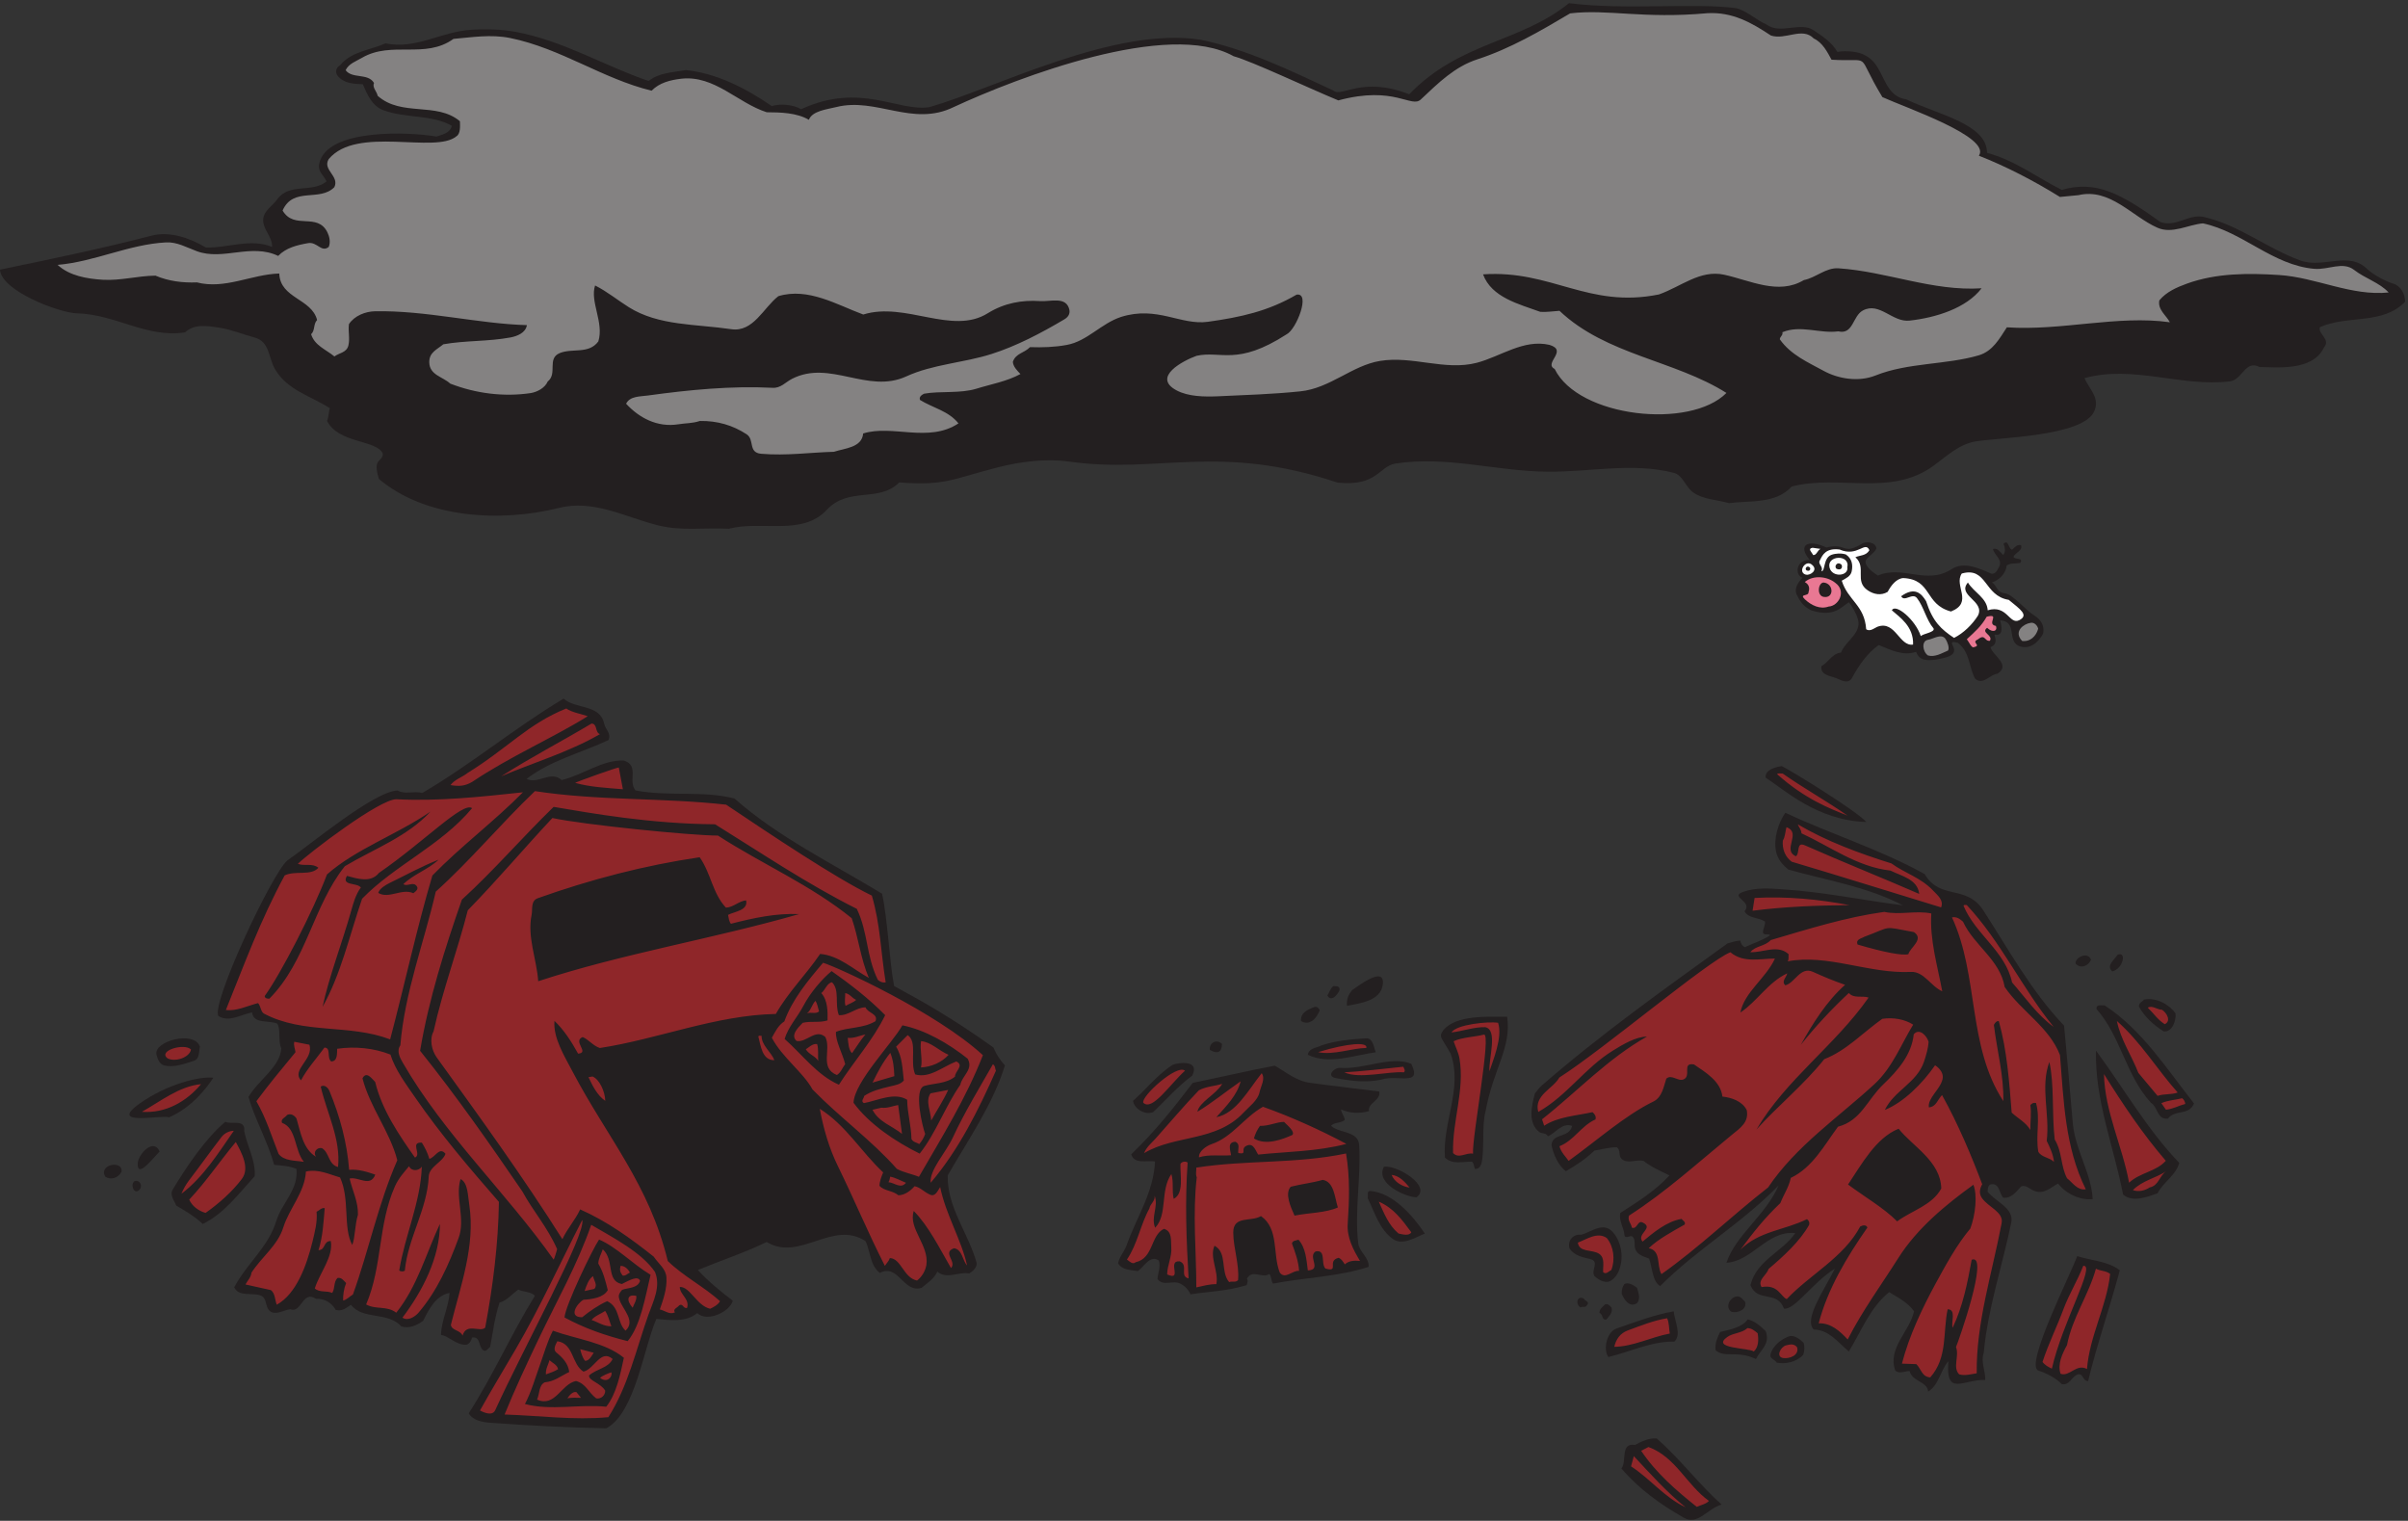 <?xml version="1.0" encoding="UTF-8" standalone="no"?>
<svg
   xmlns:dc="http://purl.org/dc/elements/1.1/"
   xmlns:cc="http://creativecommons.org/ns#"
   xmlns:rdf="http://www.w3.org/1999/02/22-rdf-syntax-ns#"
   xmlns:svg="http://www.w3.org/2000/svg"
   xmlns="http://www.w3.org/2000/svg"
   viewBox="0 0 1150.667 726.667"
   height="726.667"
   width="1150.667"
   xml:space="preserve"
   id="svg2"
   version="1.1"><rect x="0" y="0" width="1150.667" height="726.667" fill="#333333" stroke="none"/><defs
     id="defs6" /><g
     transform="matrix(1.333,0,0,-1.333,0,726.667)"
     id="g10"><g
       transform="scale(0.1)"
       id="g12"><path
         id="path14"
         style="fill:#231f20;fill-opacity:1;fill-rule:evenodd;stroke:none"
         d="m 5525.98,1559.5 c 211.32,184.04 441.42,347.43 666.69,510.11 15.4,4.29 29.69,9.74 46.35,10.03 0.53,-9.61 6.97,-19.71 16.16,-23.4 29.82,14.25 62.02,23.62 90.32,42.71 -6.52,7.28 -20.95,-2.11 -25.66,9.33 -0.39,13.27 9.41,28.19 7.27,39.84 -23.21,15.16 -60.04,10.75 -73.29,36.87 31.37,35.37 -54.74,51.22 -6.17,69.07 46.57,16.8 97.23,12.85 146.23,9.25 143.36,-9.29 288.54,-39.53 427.39,-57.13 -127.89,66.91 -271.37,89.19 -410.63,128.26 -20.6,17.06 -38.26,37.4 -43.87,64.4 -9.47,46.04 7.35,101.92 33.42,139.16 164.52,-77.45 339.15,-130.96 499.32,-219.84 55.55,-94.98 148.97,-35.72 210.18,-130.05 91.54,-141.35 171.03,-288.51 289.64,-413.25 11.14,-114.97 21,-234.12 31.25,-350.18 8.68,-95.4 67.35,-181.18 71.12,-271.63 -44.18,-4.45 -94.24,17.82 -124.03,55.79 -26.98,-14.06 -50.76,-40.66 -86.66,-25.63 -15.03,6.15 -28.61,21.84 -45.49,15.63 -17.24,-18.05 -33.9,-43.75 -64.29,-40.76 -15.54,16.05 -12.82,56.03 -46.98,47.28 -8.65,-5.91 -8.14,-16.09 -9.29,-25.37 30.06,-37.69 95.68,-59.07 84.9,-111.49 -31.97,-155.016 -84.22,-308.512 -98.5,-466.09 -11.79,-32.34 6.84,-65.711 5.22,-97.547 -79.12,2.637 -142.58,-61.855 -132.11,67.336 -29.06,-34.023 -33.3,-84.691 -72.5,-109.074 -1.89,36.191 -59.16,36.973 -66.13,73.613 -17.19,0.575 -36.53,-11.765 -51.59,1.719 -28.89,81.121 51.49,139.406 67.19,212.551 -20.7,30.887 -59.84,50.535 -89.15,68.726 -68.44,-55.015 -99.77,-139.773 -144.54,-212.8 -38.71,32.343 -71.35,78.019 -126.07,78.711 -35.55,37.031 34.02,135.496 75.82,217.91 -79.14,-48.535 -143.64,-148.782 -182.29,-142.95 -24.58,66.86 -94.73,20.079 -120.25,84.161 22.46,89.57 113.16,117.871 160.88,186.564 -100.7,10.13 -153.2,-100.463 -246.84,-106.369 31.76,97.729 142.35,171.949 186.76,277.149 -129.78,-134.54 -293.24,-228.731 -424.35,-360.696 -27.98,16.461 -27.27,62.727 -39.64,98.422 -15.31,6.437 -43.61,12.176 -50.15,36.102 -4.34,13.976 2.77,32.932 -10.14,43.242 -6.6,5.58 -27.21,-11.52 -28.28,6.59 -1.77,23.48 -21.15,51.5 -14.63,77.81 62.88,40.53 123.38,77.47 176.08,134.42 -31.66,15.72 -63.95,29.21 -92.54,51.9 -28.56,6.89 -58.58,-12.72 -79.89,8.31 -10.64,10.79 -1.81,30.54 -15.86,40.61 -28.49,0.66 -53.61,-7.81 -80.54,-11.72 -34.1,-31.89 -64.69,-52.31 -102.68,-73.92 -25.86,19.78 -44.08,57.64 -51.35,93.44 3.48,45.33 62.88,23.31 73.99,68.95 -36.82,13.09 -57.87,-25.45 -87.05,-37.18 -6.33,13.48 -22.02,8.35 -31.09,15.43 -40.98,32.41 -27.7,92.09 -15.46,137.97 9.7,10.96 11.88,17.1 23.8,27.71 z m 268.79,-870.352 c 67.67,23.43 134.29,49.153 205.27,61.75 3.01,-36.511 29.41,-82.832 2.03,-108.73 -81.53,1.863 -157.01,-35.977 -236.39,-55.07 -18.65,24.613 -7.75,89.164 29.09,102.05 z M 6387.4,2705.2 c 41.45,-20.85 265.8,-159.48 303.26,-200.31 -178.52,5.39 -295.88,117.71 -360.8,158.51 -3.82,20.73 18.73,36.77 57.54,41.8 z m 30.53,-2042.442 c 19.47,-0.082 33.77,-11.567 47.71,-24.738 3.83,-12.54 3.22,-30.305 -1.42,-42.852 -23.46,-26.309 -64.38,-34.555 -95.49,-28.156 -4.14,10.871 -25.82,13 -21.9,29.238 7.56,31.641 40.88,57.344 71.1,66.504 z m -251.59,14.012 c 35.3,8.707 79.01,16.289 98.89,45.261 25.2,-5.918 44.95,-23.234 64.36,-42.226 17.07,-46.571 -17.64,-65.203 -34.88,-99.903 -68.09,32.336 -112.09,2.286 -144.65,31.653 -3.09,25.504 6.89,45.496 16.28,65.215 z m 55.88,126.843 c 16.82,4.805 25.32,-11.281 33.54,-18.328 8.36,-29.066 -28.79,-42.512 -49.73,-35.609 -22.03,16.262 -6.6,47.922 16.19,53.937 z m -399.29,44.914 c 14.67,7.977 32.34,-3.625 45.29,-13.086 4.8,-16.535 13.4,-38.265 1.02,-54.515 -27.76,-19.664 -48.11,13.469 -55.9,33.476 0.43,13.258 2.22,24.485 9.59,34.121 z m -68.16,-72.246 c 9.94,1.922 16.2,-5.058 22.45,-12.324 4.73,-19.062 -8.88,-29.621 -18.63,-42.277 -17.89,-3.348 -10.68,17.851 -24.88,23.965 -0.39,13.566 11.72,21.347 21.05,30.632 z m -76.68,19.766 c 2.26,-8.25 22.8,-10.352 10.8,-23.215 -5.14,-10.273 -16.19,-3.137 -23.41,-7.969 -19.37,11.934 -11.48,44.973 12.6,31.184 z m -9.58,229.223 c 35.03,9.55 78.07,47.64 112.11,10.66 34.05,-37.539 41.35,-97.629 20.9,-143.801 -7.62,-17.238 -26.93,-37.766 -44.08,-35.781 -16.9,1.691 -30.15,10.031 -42.19,21.445 -12.56,21.301 20.35,51.816 -15.19,60.625 -26.88,6.531 -54.69,11.133 -73.31,36.875 -8.94,27.677 11.41,53.797 41.76,49.977 z m -265.81,781.62 c 16.64,-110.83 -50.57,-188.75 -77.55,-340.31 -13.79,-49.5 -2.67,-135.97 -14.51,-186.1 -3.93,-12.2 -11.09,-19.96 -23.5,-19.26 -3.64,8.87 -2.48,18.98 -10.4,26.03 -34.14,0.57 -70.67,-11.2 -96.9,14.8 -9.55,124.93 64.06,247.71 20.84,371.3 -33.54,62.14 -45.21,59.2 -25.62,86.65 46.44,53.36 156.07,46.88 227.64,46.89 z M 5861.04,271.758 c 24.14,13.308 51.65,25.937 78.1,23.371 C 6022.52,222.07 6092.5,128.574 6171.71,58.203 6120.74,44.375 6087.05,-18.008 6035.53,11.367 5952.99,58.43 5875.5,113.508 5812.5,187.578 c 20.35,26.133 -5.08,93.582 48.54,84.18 z m 1585.3,677.097 c 50.83,-16.644 109.23,-17.46 152.7,-50.796 -35.49,-133.743 -84.47,-273.793 -113.42,-397.012 -20.96,-2.129 -17.18,34.715 -42.17,21.441 -18.1,-9.558 -26.13,-38.367 -52.46,-32.41 -22.1,22.758 -57.36,40.02 -84.18,48.535 -49.42,18.692 115.51,343.145 139.53,410.242 z m 67.43,736.385 c 99.65,-134.84 182.28,-281.25 298.48,-402.25 -12.5,-45.02 -56.45,-68.11 -77.86,-108.89 -39.7,-14.76 -91.41,-33.08 -123.49,-4.65 -33.5,171.88 -101.86,339.84 -97.13,515.79 z m 31.07,162.11 c 133.44,-86.58 222.19,-227.27 320.24,-351.33 -18.15,-44.56 -67.88,-20.61 -93.27,-54.19 -39.13,-5.47 -36.15,41.56 -61.05,56.5 -90.16,98.12 -108.62,239 -194.87,335.58 -3.31,19.03 17.91,12.67 28.95,13.43 z m 140.98,20.99 c 41.78,8.49 88.12,-15.07 112.95,-49.49 3.06,-26.35 -12.15,-67.89 -42.23,-64.64 -33.75,20.89 -69.94,52.85 -88.77,89.04 -0.94,14.14 12.13,16.82 18.05,25.09 z m -94.84,160.64 c 34.45,13.68 19.5,-51.42 -19.2,-59.48 -22.74,20.8 7.86,41.23 19.2,59.48 z m -95.12,-16.87 c -6.35,-21.23 -36.17,-35.49 -54.71,-15.39 -6.6,17.93 39.8,47.43 54.71,15.39 v 0" /><path
         id="path16"
         style="fill:#231f20;fill-opacity:1;fill-rule:evenodd;stroke:none"
         d="m 4912.52,1182.23 c 81.29,-6.72 152.23,-88.21 195.31,-152.69 -32.3,-12.47 -79.94,-44.755 -115.22,-19.02 -48.22,35.18 -64.84,95.57 -89.68,146.08 2.54,8.94 -4.77,26.69 9.59,25.63 z M 4038.73,988.078 c 35.2,99.312 97.22,190.102 101.72,300.032 -28.63,4.9 -74.04,-11.37 -85.23,25.7 85.71,82.1 151.73,165.98 220.49,255.98 98.04,20.17 199.01,43.62 293.88,61.63 41.58,-23.12 75.52,-54.44 126.95,-61.53 82.03,-11.19 168.64,-20.85 247.89,-31.11 6.25,-32.67 -42.56,-40.64 -36.78,-70.18 -33.32,-9.33 -69.41,-8.41 -99.98,6.16 -0.94,-10.99 11.9,-24.12 13.15,-37.7 -14.55,-13.06 -35.8,-6.72 -49.55,-21.22 31.52,-28.14 97.66,-17.36 101.02,-69.12 7.08,-117.36 -17.2,-236.23 -3.27,-352.13 3.48,-30.875 39.51,-50.715 37.27,-84.219 -106.45,-35.129 -228.75,-38.398 -342.66,-60 -7.85,10.137 -4.84,24.434 -13.24,34.59 -25.45,-18.621 -61.47,18.984 -80.45,-17.363 5.43,-6.387 0.9,-15.547 -0.76,-22.832 -69.59,-21.68 -137.99,-22.957 -201.26,-32.989 -10.89,21.973 -23.2,30.86 -36.22,38.078 -27.18,14.442 -61.63,-11.503 -82.41,17.137 1.85,21.664 11.9,43.621 5.01,65.586 -31.4,23.352 -55.32,-25.254 -75.76,-37.547 -25.83,4.239 -56.34,3.563 -70.48,28.024 4.76,24.394 22.56,41.867 30.67,65.023 z m 52.58,544.962 c 38.87,40.19 70.29,73.06 111.32,100.98 23.93,9.74 100.2,18.02 71.11,-38.47 -50.33,-37 -93.46,-86.08 -138.95,-130.01 -27.67,-12.7 -67.83,9.06 -73.2,39.69 z m 289.24,176.36 c -0.28,-31.65 -17.78,-36.64 -43.62,-21.4 -2.42,27.4 25.3,39.39 43.61,21.4 z m 330.66,132.1 c 8.89,3.64 17.36,-3.98 19.65,-12.23 -8.2,-17.23 -16.66,-33.89 -35.84,-41.71 -10,-3.9 -22.09,-2.38 -31.19,3.85 -2.37,30.57 24.8,41.23 47.38,50.09 z m 68.26,75.05 c 13.28,0.12 24.57,0.03 22.37,-15.13 -6.96,-13.88 -28.02,-44.23 -43.52,-18.6 7.13,11.06 9.84,24.23 21.15,33.73 z m 68.13,-13.84 c 10.66,5.79 116.11,90.8 109.68,22.04 -5.74,-62.47 -84.45,-69.73 -128.49,-78.71 -2.64,22.96 5.31,41.03 18.81,56.67 z m -112.49,-199.47 c 51.71,18.32 108.87,22.63 161.2,26.24 25.76,1.98 28.28,-32.26 35.58,-50.01 -77.95,-10.39 -166.34,-45.54 -243.59,-9.1 3.34,24.16 31.21,24.7 46.81,32.87 z m 69.05,-79.63 c 84.73,-6.77 182.69,45 255.06,14.37 39.63,-82.47 -47.27,-36.82 -107.72,-56.53 -53.73,-11.76 -108.83,-4.85 -162.97,5.43 -36.71,7.14 -4.92,38.54 15.63,36.73 z m 156.99,-354.36 c 47.79,6.71 172.71,-70.23 116.58,-109.72 -36.39,0.48 -149.28,48.24 -116.58,109.72 v 0" /><path
         id="path18"
         style="fill:#231f20;fill-opacity:1;fill-rule:evenodd;stroke:none"
         d="m 1030.79,2367.63 c 75.79,51.48 309.7,247.92 394.73,250.19 26.57,-15.56 58.96,-0.54 88.32,-8.86 175.59,102.53 330.65,233.13 506.6,338.19 43.02,-38.97 130.9,-18.75 145.72,-90.94 4.39,-20.46 25.45,-32.46 15.29,-57.52 -98.06,-46.12 -207.61,-72.68 -293.65,-139.24 41.36,-20.86 85.73,31.57 125.74,-4.2 76.82,18.34 146.1,73.32 222.76,69.93 57.54,-18.3 13.05,-74.39 42.15,-107.25 121.18,-22.66 239.37,0.46 354.4,-28.78 156,-138.12 351.25,-232.92 529.12,-341.3 19.46,-85.32 26.62,-245.82 43.26,-331.05 99.78,-54.32 202.54,-110.54 356.11,-220.2 9.11,-23.16 23.36,-44.53 41.04,-64.3 -43.04,-139.98 -131.65,-266.58 -205.04,-393.97 -2.73,-115.91 74.95,-207.4 104.09,-315.342 -0.25,-16.074 -13.93,-28.601 -26.89,-36.359 -38.99,7.23 -80.63,-22.723 -114.37,6.633 -12.76,-27.235 -33.17,-38.407 -56.41,-58.242 -66.15,-20.098 -83.13,88.562 -149.79,53.535 -35.22,27.14 -33.61,75.625 -50.69,113.455 -117.9,78.71 -236.48,-74.822 -354.86,-2.584 -78.04,-38.035 -164.79,-66.485 -246.65,-100.449 35.39,-39.278 83.48,-78.418 125.05,-110.004 -9.71,-39.176 -90.97,-78.641 -127.37,-44.586 -42.05,-33.879 -98.49,-24.946 -146.61,-20.801 -45.55,-104.328 -76.29,-337.363 -179.29,-392.004 -138.21,2.629 -277.96,9.824 -414.24,19.731 -29.58,1.824 -64.08,8.335 -79.03,33.953 86.9,134.843 151.97,283.386 237.28,421.394 -15.83,16.047 -40.78,12.649 -59.38,22.012 -20.49,-13.43 -41.41,-40.109 -67.3,-46.301 -17.86,-53.035 -23.58,-106.191 -33.81,-159.187 -8.08,-5.379 -15.07,-20.391 -26.32,-10.696 -16.18,14.367 -7.97,48.813 -38.6,44.465 -2.31,-10.09 -7.45,-20.348 -18.06,-25.359 -35.18,-5.324 -65.84,31.543 -93.11,34.707 0.84,50.781 27.3,99.566 30.69,150.547 -50.28,-9.621 -74.24,-59.629 -94.77,-99.864 -23.16,-17.296 -51.2,-28.781 -78.01,-20.265 -48.44,54.101 -139.53,22.422 -180.59,77.695 -17.01,-10.723 -31.6,-25.195 -55.08,-18.203 -13.01,24.426 -40.11,41.418 -70.1,39.309 -49.41,33.25 -51.16,-53.332 -92.96,-36.985 -25.23,-3.398 -62.219,-29.258 -80.066,2.664 -9.043,16.672 -5.176,39.406 -26.942,46.906 -30.976,10.625 -76.418,-6.203 -93.593,28.801 46.066,86.52 121.898,143.27 151.027,238.254 19.624,63.71 80.824,113.32 71.964,186.43 -25.9,10.18 -54.34,12.54 -79.675,14.23 -23.172,84.04 -70.137,165.47 -92.09,243.54 35.324,60.63 113.075,107.15 117.535,173.32 -12.504,31.19 -0.64,65.52 -14.242,89.39 -30.031,13.42 -86.164,-2.49 -90.105,40.25 -39.731,-6.57 -80.532,-36.83 -120.668,-13.19 -28.879,40.59 192.898,515.09 247.485,558.5 z M 483.07,1217.95 c 17.942,4.76 30.469,-17.4 16.157,-31.88 -18.903,-19.36 -33.825,21.23 -16.157,31.88 z m 233.641,481.63 c -4.281,-18.49 -0.91,-44.29 -21.723,-50.65 -32.531,-10.48 -71.695,-25.56 -106.675,-16.49 -16.782,4.51 -23.497,23.36 -27.235,38.17 -12.301,48.48 135.559,88.44 155.633,28.97 z M 503.676,1497.82 c 93.929,66.01 211.301,96.63 261.176,90.23 -24.067,-35.35 -75.129,-105.76 -159.606,-142.17 -18.41,11.81 -226.391,-35.35 -101.57,51.94 z m 304.269,-67.44 c 18.817,-11.34 73.211,11.68 67.469,-33.57 10.613,-54.26 42.172,-106.68 37.524,-161.57 -58.004,-63.54 -108.868,-133.26 -186.059,-171.33 -28.723,27.49 -62.793,46.69 -95.172,66.11 -6.441,18.55 -25.023,36.67 -12.191,57.71 47.918,80.19 117.675,183.68 188.429,242.65 z M 572.391,1323.63 c -20.387,-18.79 -80.672,-100.29 -78.77,-43.09 0.746,31.76 56.481,94.35 78.77,43.09 z m -136.758,-72.49 c -12.043,-22.47 -36.852,-30.1 -57.903,-18.11 -27.07,44.88 64.293,61.15 57.903,18.1 v 0.01" /><path
         id="path20"
         style="fill:#8f2629;fill-opacity:1;fill-rule:evenodd;stroke:none"
         d="m 720.699,1565.1 c -52.902,-63.15 -127.687,-105.27 -212.152,-99.06 65.816,36.56 134.035,91.98 212.152,99.06 z M 6382.13,1138.96 c 12.03,30.65 30.7,57.4 37.44,90.2 77.72,36.93 119.29,115.98 169.23,183.47 82.88,21.8 104.85,96.99 162.56,151.8 52.47,50.18 101.49,106.7 108.99,179.55 21.42,24.4 48.28,-7.83 53.28,-27.47 -1.29,-21.69 -8.95,-48.25 -16.47,-70.85 -25.97,-76.2 -107.03,-103.41 -140.38,-172.86 66.65,26.85 134.37,94.03 180.03,159.96 17.14,-11.01 31.49,-29.26 26.86,-49.44 -8.3,-37.25 -54.2,-67.91 -49.1,-101.38 26.6,2.22 30.54,27.21 47.18,44.15 57.82,-103.53 107.21,-221.74 144.03,-319.78 -9.28,-15.78 -11.84,-33.47 -1.6,-48.49 23.12,-34.07 79.04,-50.33 71.19,-90.99 -33.91,-179.225 -91.45,-355.971 -89.32,-538.092 -21.26,-3.238 -42.95,-9.859 -63.07,-3.543 -24,24.797 1.32,64.59 -11.13,97.743 7.38,16.167 121.62,338.359 56.13,312.835 -14.55,-81.371 -31.5,-166.601 -68.21,-243.839 -6.63,21.945 14.29,65.285 -17.84,66.347 -17.69,-82.097 0.75,-172.754 -62.32,-244.043 -29.88,0.996 -33.38,31.602 -50.08,47.391 l -51.58,1.723 c 25.93,100.738 73.85,200.476 121.35,288.086 36.68,67.082 75.17,138.046 123.94,196.262 18.93,51.02 25.49,121.08 10.88,156.85 -98.91,-71.5 -201.64,-155.87 -269.26,-262.843 -61.07,-96.469 -128.18,-187.652 -181.33,-291.727 -27.79,29.719 -60.09,59.583 -103.9,57.93 31.44,122.012 100.48,237.41 174.57,343.32 -4.14,11.15 -16.96,8.2 -25.84,3.69 -58.46,-110.67 -181.33,-172.908 -263.25,-260.213 -22.51,9.219 -30.52,53.789 -90.31,43.086 -15.8,25.648 18.34,42.285 25.04,64.922 53.73,45.637 112.23,98.725 145.53,158.305 2.26,8.67 -1.17,15.27 -7.8,20.29 -80.91,-39.92 -172.16,-42.81 -238.45,-109.474 44.31,59.764 84.43,111.494 143.01,167.114 z m 424.06,266.43 c 50.92,-64.07 150.23,-115.93 152.89,-214.23 -33.06,-60.71 -104.78,-78.37 -158.3,-117.79 -46.15,46.98 -116.74,88 -175.96,132.02 47.21,70.25 99.63,167.51 181.37,200 z m -458.44,676.28 c 135.39,39.8 268.59,81.94 406.97,101.03 55.77,-12 114.22,5.8 168.6,-5.61 -6,-95.47 22.26,-187.59 39.26,-279.02 -40.08,17.13 -66.19,71.91 -112,69.49 -150.68,-7.41 -298.69,65.25 -442.42,37.87 5.57,6.58 2.25,16.86 3.67,25.55 -38.88,36.02 -91.85,5.05 -137.2,7.4 18.85,23.37 52.03,20 73.12,43.29 z m 335.14,11.7 c 103.36,38.23 61.72,38.28 178.08,16.93 38.09,-25.82 -13.96,-55.14 -19.84,-79.21 -21.91,-5.73 -86.46,6.46 -182.03,34.56 -8.1,19.19 14.84,21.81 23.79,27.72 z M 4290.13,1231.48 c -5.04,9.76 -0.93,22.89 -1.68,34.48 177.9,27.95 357.19,12.95 536.82,50.71 14.42,-84.31 11.64,-167.76 6,-251.95 -3.31,-48.72 19.49,-92.669 44.12,-133.286 -20.55,2.101 -40.06,1.054 -54.61,-12.293 -6.44,9.812 -10.94,18.711 -22.07,23.605 -44.1,-10.676 5,-52.953 -47.29,-38.508 -17.49,17.227 3.44,69.317 -35.21,61.289 -29.41,-18.496 24.04,-66.281 -27.95,-67.937 -4.73,36.004 -6.92,80.664 -33.6,110.07 -7.75,-3.7 -20.66,-1.86 -23.32,-13.629 11.16,-29.722 23.81,-64.859 25.54,-98.218 -24.77,2.234 -49.34,-31.946 -69.09,-6.165 -26.58,65.801 -1.83,156.422 -67.48,202.642 -35.16,-21.98 -100.08,3.61 -99.36,-59.91 0.65,-56.763 22.19,-113.083 17.21,-169.36 -7.95,-10.176 -21.82,-2.954 -31.85,-7.415 -32.6,37.774 -5.24,105.165 -52.66,130.458 -18.61,-41.434 15.58,-91.403 6.7,-137.676 -25.41,0 -48.48,-6.571 -71.79,-11.727 -0.15,131.25 -13.79,263.8 1.57,394.81 z m 336.71,-34.08 c 38.14,9.74 77.79,14.06 115.11,24.67 41.25,-7.3 42.48,-63.79 54.03,-98.89 -43.85,-19.7 -102.53,-18.6 -155.38,-29.25 -14.43,32.37 -35.46,78.8 -13.76,103.47 z m -284.22,152.56 c 74.2,24.62 116.34,95.19 184.82,134.12 103.2,-36.73 206.89,-83.94 298.99,-133.01 -104.16,-27.58 -218.31,-27.89 -316,-38.31 -8.4,10.44 -15.26,41.71 -38.97,32.91 -29.72,-11.15 4.22,-34.01 -32.54,-27.43 -2.06,13.91 7.85,32.2 -9.94,40.41 -31.34,-0.92 -17.67,-30.74 -16,-48.29 -38.76,-3.22 -78.88,4.03 -114.83,-7.47 -2.12,20.96 26.2,40.9 44.47,47.07 z m 174.06,65.61 c 32.7,-0.66 59.1,14.09 86.28,14.34 15.34,-15.1 39.34,-35.18 30.06,-46.72 -35.25,-16.04 -95.85,-39.15 -137.87,-12.62 4.23,16.51 11.76,31.22 21.53,45 z M 1020.52,2313.5 c 38.73,18.46 94.18,-2.86 120.87,27.31 -22.28,17.67 -47.53,4.96 -73.76,14.03 38.2,37.67 294.96,234.05 354.01,231.5 150.19,-7.54 301.44,8.59 452.99,25 -103.98,-105.2 -222.06,-193 -324.63,-298.25 -56.61,-191.45 -99.7,-392.1 -151.37,-587.39 -148.27,56.3 -308.77,17.05 -451.903,92.1 -12.481,6.63 -11.25,26.62 -21.598,37.97 -38.719,-10 -77.191,-29.6 -115.414,-24.67 68.488,169.37 122.773,319.53 210.805,482.4 z m 151.69,3.42 c 103.23,91.39 252,143.17 371.02,225.29 -83.44,-90.35 -202.58,-133.53 -307.11,-195.81 -114.27,-143.24 -136.91,-339.78 -270.386,-474.76 -7.347,-0.32 -16.058,0.82 -16.91,9.31 58.796,81.26 173.486,304.25 223.386,435.96 z m 225.06,-30.35 c 57.37,27.72 114.6,59.68 174.65,83.09 -35.87,-34.65 -88.64,-51.24 -125.97,-87.54 14.07,-9.78 32.46,8.52 45.58,-4.33 11.47,-11.4 1.02,-20.08 -9.69,-28.2 -41.43,18.87 -87.95,-21.9 -125.84,1.09 4.76,15.93 25.77,28.21 41.27,35.88 z m -137.91,-98.43 c 7.35,26 16.04,57.88 34.34,81.83 -14.34,18.82 -71.24,5.2 -49.98,41.75 36.09,-9.68 85.49,-26.28 114.66,10.57 164.93,113.94 301.41,256.68 334,232.17 -112,-134.28 -278.05,-204.68 -394.38,-324.71 -45,-130.87 -75.91,-270.97 -141.6,-387.32 22.78,107.62 70.61,230.21 102.96,345.71 z m 294.91,-433.47 c 33.26,150.33 87.09,293.4 122.62,433.67 109.29,112.08 197.1,217.27 303.34,330.86 106.47,-23.57 499.67,-63.21 593.43,-62.94 157.48,-102.05 333.63,-177.63 479.55,-296.24 24.48,-70.24 31.85,-145.28 61.46,-214 -56.54,31.23 -108.24,80.65 -174.67,85.96 -49.87,-73.7 -114.64,-137.02 -158.73,-215.14 -216.34,-4.37 -419.86,-89.6 -630.92,-122.09 -23.47,7.27 -41.58,31.3 -61.63,39.3 -37.5,-15.39 26.35,-56.19 -16.38,-59.57 -23.41,42.84 -51.87,86.68 -84.72,117.41 -5.14,-61.07 35.61,-125.65 65.33,-182.52 124.05,-235.42 274.57,-404.14 340.95,-678.296 57.15,-55.242 127.39,-90.324 187.14,-143.683 -5.76,-11.942 -22.16,-21.278 -35.34,-27.332 -48.19,10.918 -72.41,80.031 -108.89,78.132 0.47,-28.23 36.67,-43.269 26,-75.371 -14.76,-2.613 -14.36,18.254 -28.2,9.407 -5.35,-8.289 -24.13,-13.028 -15.23,-25.176 -20.34,-9.199 -35.9,6.836 -54.12,10.547 13.09,37.101 25.94,75.343 23.82,113.515 -1.47,32.227 -27.71,49.192 -46.01,76.047 -81.68,64.81 -166.56,126.35 -263.36,169.08 -18.53,-39.74 -45.42,-67.35 -63.67,-106.83 -142.09,225.17 -295.04,436.07 -449.9,650.65 -19.17,26.33 -27.21,66.34 -11.87,94.61 z m 373.48,476.97 c 189.09,67.38 382.98,117.93 580.38,146.92 40.45,-56.95 45.94,-129.38 94.18,-180.67 26.85,1.09 45.94,23.59 72.28,26.1 8.4,-36.12 -41.4,-39.82 -64.67,-52.04 2.16,-11.35 3.19,-22.67 10.22,-31.94 78.59,20.53 162.74,38.61 244.46,34.76 -309.76,-89.04 -635.26,-141.99 -935.18,-240.67 -5.54,79.51 -40.17,158.54 -23.69,238.15 4,18.22 -4.25,50.11 22.02,59.39 z m 883.96,-441.49 c 28,78.08 84.17,145.94 138.81,210.17 51.5,-15.6 405.88,-177.51 572.93,-331.25 -59.59,-153.53 -148.13,-295.37 -229.31,-436.05 -25.6,10.73 -54.53,15.09 -79.2,28.6 -88.93,100.9 -205.24,184.93 -302.4,284.7 -32.69,60.63 -108.79,114.81 -145.68,185.2 12.59,22.15 22.64,44.4 44.85,58.62 z m 423.18,-14.09 c 81.86,-16.57 164.93,-64.77 233.68,-119.27 22.44,-38.01 -19.83,-61.44 -25.98,-93.68 -55.13,-79.17 -87.64,-173.77 -145.68,-246.92 -87.19,42.98 -180.78,105.66 -237.22,182.33 3.4,75.23 139.31,213.56 175.2,277.53 z m -355.3,69.12 c 24.73,47.72 67.88,97.65 101.55,125.32 67.56,-47.7 132.78,-97.84 192.02,-157.96 -44.22,-90.54 -112.19,-165.32 -165.79,-249.35 -77.84,33.79 -131.42,108.21 -194.65,163.98 13.03,43.6 45.78,77.78 66.87,118.01 z M 1929.54,649.055 c 64.32,135.031 140.52,269.371 189.86,411.965 81.62,-47.82 181.61,-99.633 228.67,-169.145 21.41,-52.078 -6.42,-105.828 -23.51,-152.957 -44.23,-124.688 -72.9,-256.672 -143.76,-367.492 -124.56,-11.375 -248.19,5.722 -371.96,9.562 36.89,90.782 78.5,179.149 120.69,268.067 z m 5.4,-91.914 c 15.24,42.117 26.82,84.91 47.04,124.316 85.06,-30.769 186.59,-41.496 254.45,-97.102 -13.04,-61.093 -26.89,-129.785 -63.13,-175.429 -96.76,10 -197.79,-15.149 -291.51,9.707 21.67,40.769 36.64,91.926 53.15,138.508 z m 212.59,450.999 c 62.9,-26.644 120.13,-87.827 184.61,-126.37 -19.68,-82.329 -35.69,-181.711 -82.14,-237.747 -79.22,19.856 -154.56,45.793 -226.36,84.875 2.54,41.786 101.9,247.711 123.89,279.242 z m 5675.26,506.5 c 6.59,-5.57 10.31,-12.48 10.9,-20.4 -23.35,-5.99 -44.65,-18.55 -69.28,-20.55 l -16.43,23.4 c 23.19,10.23 50.04,11.6 74.81,17.55 z m -72.42,317.12 c 16.31,-10.15 34.22,-40.09 9.84,-51.7 -24.88,15.5 -40.44,39.45 -60.96,59.33 16.39,9.32 33.07,-7.32 51.12,-7.63 z m 15.18,-578.54 c -23.66,-15.02 -27.16,-52.17 -59.24,-58.15 -17.03,-11.29 -39.54,-17.31 -60.43,-9.56 35.31,34.96 81,42.19 119.66,67.71 z m -176.84,538.19 c 84.48,-73.64 143.83,-173.28 217.83,-256.18 -22.3,-8.57 -48.1,-3.77 -72.09,-12.01 l -68.94,82.46 c -24.16,62.62 -63.25,118.11 -76.8,185.73 z m -46.4,-190.09 c 67.26,-107.52 138.21,-214.03 221.65,-310.79 -34.6,-38.93 -92.57,-42.08 -131.6,-78.61 -24.14,131.21 -87.19,255.24 -90.06,389.4 z M 7409.77,629.738 c 18.78,98.438 77.36,178.907 103.67,273.992 15.5,-8.992 36.75,-6.589 51.01,-18.917 -12.64,-116.715 -74.02,-222.762 -83.03,-340.731 -37.97,20.742 -63.65,-29.492 -94.84,-16.875 -11.54,34.531 6.66,72.871 23.19,102.527 z m -12.64,129.121 c 19.83,53.243 50.23,101.903 70.91,155.125 46.57,5.684 -75.38,-202.773 -112.46,-368.535 -12.24,5.203 -26.07,13.574 -33.63,23.985 21.08,64.773 51.6,125.859 75.18,189.421 z M 7050.21,2207.3 c 123.46,-131.96 198.36,-298.44 311.72,-436.84 -60.06,44.05 -100.68,103.83 -149.08,159.34 -23.93,112.01 -131.43,172.32 -174.03,274.78 2.16,5.3 7.41,1.73 11.39,2.72 z m -52.85,-44.24 c 16.76,3.11 28.32,-5.46 39.57,-15.43 39.75,-86 132.64,-136.22 149.42,-234.16 60.01,-87.79 159.49,-143.32 198.2,-243.96 13.46,-163.31 17.52,-329.96 92.64,-481.21 -30.65,-4.62 -46.37,23.28 -67.27,39.5 -23.38,43.96 -16.64,93.98 -44.2,138.92 -10.76,92.66 -1.04,197.89 -19.26,278.08 -33.23,-91.46 2.31,-185.22 -9.43,-283.05 11.64,-23.81 23.24,-47.91 26.01,-75.1 -16.65,16.37 -43.79,15.58 -56.09,36.03 -10.47,58.48 7.89,118.56 -8.28,174.98 -8.69,1.98 -15.29,-1.18 -20.31,-7.78 4.43,-28.1 -0.28,-59.27 -0.14,-88.91 -16.29,27.92 -42.7,39.8 -66.8,62.34 -8.74,110.08 -16.58,222.39 -46.09,327.8 -8.4,1.69 -14.65,-7.69 -17.66,-13.51 10.79,-91.25 36.02,-181.28 33.79,-273.21 -129.66,199.63 -86.69,447.42 -184.1,658.67 z M 6402.4,628.84 c 15.37,4.004 29.26,6.758 39.84,-6.973 8.35,-29.633 -29.04,-41.652 -49.82,-38.418 -27.24,4.012 -10.26,39.567 9.98,45.391 z m 1.72,1857.38 c 55.78,-20.49 -17.11,-81.56 33.79,-104.14 15.63,11.33 -0.47,53.64 32.63,38.98 135.46,-59.82 284.75,-119.55 409.38,-173.93 -5.56,52.96 -64.75,64.25 -103.04,83.58 -118.95,13.27 -215.04,85.62 -319.01,133.68 -0.16,12.14 -9.16,21.47 -13.32,32.06 105.2,-61.65 220.35,-103.87 335.99,-140.18 48.23,-35.18 104.46,-50.32 148.36,-96.38 17.45,-18.37 39.75,-35.19 29.58,-61.11 -175.75,53.56 -356.2,110.37 -535.61,163.76 -23.96,17.74 -34.34,45.45 -31.92,75.57 8.93,14.1 8.69,32.16 13.17,48.11 z m -13.63,192.39 c 75.56,-53.05 156.23,-97.5 232.63,-150.86 -63.78,25.27 -152.36,59.18 -252.75,148.7 5.27,5.18 13.32,1.25 20.11,2.15 z m -100.65,-445.99 c 113.68,6.38 228.46,-4.5 339.8,-25.71 -116.87,-1.18 -230.48,-5.31 -346.97,-20.05 z M 6191.72,658.711 c 21.97,15.644 51.52,12.961 72.48,32.019 14.94,-0.21 25.91,-9.605 36.64,-18.437 3.79,-21.852 3.71,-49.512 -13.75,-65.301 -16.84,13.328 -155.2,9.598 -95.37,51.719 z M 5909.33,264.504 c 97.6,-35.422 136.6,-135.785 216.82,-193.215 C 6115.9,59.785 6097.16,56.73 6082.54,49.883 6008.04,109.656 5936.97,170.73 5883.2,250.977 Z m -52.46,-32.688 C 5916.02,168.32 5975.6,101.98 6042.42,48.398 5966.82,83.652 5916.25,150.242 5846.91,195.176 Z m -22.26,450.352 c 46.28,16.805 92.09,35.891 141.74,43.828 7.63,-16.617 6.13,-36.328 9.47,-54.785 -67.6,-12.703 -130.55,-46.457 -198.89,-47.566 5.41,26.628 21.68,48.953 47.68,58.523 z m -178.32,315 c 32.58,12.462 70.17,39.432 103.55,16.592 24.98,-30.186 31,-77.803 16.21,-115.135 -9.14,-3.645 -18.07,-17.18 -29.04,-7.492 -1.87,19.531 8.22,51.367 -15,66.258 -25.43,16.089 -71,3.769 -75.72,39.777 z m -66.39,591.812 c 156.45,99.59 535.41,419.69 613.3,448.95 46.94,-39.66 107.35,-22.48 159.57,-22.53 -32.58,-71.17 -109.86,-120.52 -123.87,-193.44 58.87,38.67 99.59,108.73 167.81,140.33 -2.14,-14.04 -22.08,-27.77 -7.07,-42.67 33.54,6.52 53.66,68.49 98.72,48.37 38.65,-17.38 76.23,-33.3 115.85,-46.76 -66.59,-59.03 -117.01,-140.33 -158.72,-215.14 51.56,64.89 108.63,126.49 172.15,185.9 18.2,-21.21 47.69,-8.36 70.85,-16.46 -120.31,-171.84 -296.83,-294.09 -402.15,-473.21 69.81,78.69 170.18,160.58 243.25,252.42 78.91,30.4 139.21,95.85 208.02,144.64 39.14,5.75 79.83,-1.24 110.78,-20.91 -41.14,-66.08 -73.37,-152.79 -138.6,-212.99 -128.72,-118.78 -281.43,-221.5 -381.53,-370.59 -131.25,-102.31 -248.22,-216.113 -382.33,-310.718 -18.18,30.242 0.26,84.098 -45.74,92.965 35.84,33.813 84.69,59.563 128.72,84.633 5.11,9.71 -6.61,13.76 -10.63,20.39 -53.64,-8.66 -102.13,-49.95 -140.16,-81.43 -23.32,28.44 43.95,48.51 -0.52,68.89 -18.09,7.94 -17.81,-26.22 -37.89,-18.77 -1.76,15.01 -16.37,25.1 -9.85,43.22 130.64,83.71 245.63,188.55 367.21,288.37 32.77,26.56 62.79,46.45 54.63,89.62 -16.41,33.01 -55.81,45.05 -87.29,48.63 -6.07,54.96 -60.6,86.97 -102.01,115.17 -44.35,7.4 -8.38,-39.81 -36.21,-53.27 -20.65,-9.76 -44.2,20.09 -62.87,2.1 -9.73,-29.59 -15.47,-66.66 -45.61,-81.47 -102.99,-50.19 -203.94,-140.82 -304.59,-213.11 -8.57,13.27 -28.3,31.43 -32.67,52.74 52.05,20 77.51,73.06 129.08,95.89 2.89,10.92 -2.48,19 -10.71,26.05 -58.28,-12.74 -125.58,-16.7 -173.22,-48.71 l -7.69,23.12 c 125.2,98.56 235.86,217.94 376.21,296.53 -40.96,-0.89 -85.02,-27.37 -121.89,-50.14 -100.57,-61.84 -164.58,-161.59 -267.84,-219.97 -16.64,59.82 53.56,83.17 75.51,123.36 z m -270.76,153.72 c 29.14,9.36 -42.95,-368.72 -38.63,-426.79 -25.8,5.1 -50.06,-19.78 -71.63,2.38 -3.22,114.99 42.5,224.95 22.9,339.91 -4.08,21.59 -14.19,40.55 -20.84,60.81 29.27,14.27 79.16,15.9 108.2,23.69 z m 51.21,42.41 c 17.42,-52.81 -20.62,-140.17 -30.96,-173.73 -3.39,45.83 31.21,149.39 -15.29,158.05 -40.04,1.05 -81.19,-14.51 -120.86,-18.83 17.5,28.73 132.01,40.2 167.11,34.51 z m -381.68,-545.29 c 27.3,-2.31 47.69,-25.29 64.53,-45.33 -26.7,3.15 -54.92,20.46 -64.53,45.33 z m -46.09,-95.83 c 52.87,-22.65 83.1,-64.3 116.58,-109.72 -7.81,-14.43 -32.43,-7.39 -45.86,-4.41 -36.25,30.56 -52.31,74 -70.72,114.13 z m 87.79,483.66 c 2.62,-6.01 9.12,-14.42 2.15,-20.11 -53.48,4.6 -160.23,-25.13 -213.52,0.02 45.38,2.03 161.68,14.35 211.37,20.09 z M 4897.99,1695 c -52.25,-0.8 -119.28,-26.92 -172.79,-14.98 107.75,32.71 179.29,37.05 172.78,14.98 z m -754.78,-324 c 50.42,56.17 101.85,117.68 154.47,172.09 26.17,14.38 58.35,15 83.75,23.19 -23.91,-39.85 -81.45,-64.18 -89.13,-100.06 52.99,32.11 103.77,73.6 155.2,109.15 -12.97,-50.38 -51.21,-88.62 -87.27,-128.62 71.59,13.7 115.33,98.89 162.74,157.71 14,-20.5 -3.22,-46.18 -7.93,-68.6 -6.33,-29.42 -37.56,-51.52 -56.88,-72.33 -98.06,-105.69 -246.21,-79.3 -356.8,-145.62 7.46,20.64 26.9,36.36 41.85,53.09 z m 104.7,242.38 c -53.96,-48.78 -117.32,-146 -149.29,-115.02 -10.24,21.21 120.13,140.28 149.29,115.02 z m -127.46,-493.67 c 1.63,15.18 21.19,26.11 18.72,45.38 14.53,-38.59 -14.39,-76.3 1.83,-114.65 45.64,48.15 16.86,133.22 58.07,192.53 9.14,-30.5 1.18,-57.62 8.33,-88.9 37.6,19.07 22.8,83.07 24.2,125.07 3.94,8.06 17.86,10.99 25.85,5.07 -9.96,-138.25 -4.71,-277 3.39,-415.292 -34.46,7.648 1.6,47.926 -32.11,61.18 -47.32,3.281 13.11,-72.403 -44.75,-47.051 0.26,33.301 17.63,63.484 14.8,96.887 -2.04,23.766 4.45,57.706 -26.29,66.636 -48.47,-23.22 -36.81,-105.183 -101.36,-119.683 -10.77,-9.805 -22.19,3.277 -31.3,9.508 37.99,56.027 48.19,124.835 80.62,183.315 z m -704.16,255.45 c 41.37,89.5 98.68,183.27 143.05,261.38 9.66,-6.52 7.1,-15.76 10.8,-23.21 -63.16,-142.13 -133.34,-283.45 -233.8,-401.47 -5.27,45.34 54.1,107.43 79.95,163.3 z m -80.58,157.07 63.36,12.28 c -17.36,-38.09 -40.82,-73.15 -60.96,-109.74 -1.45,32.51 -21.65,70.15 -2.4,97.46 z m -33.84,187.12 c 35.47,-2.87 64.33,-34.6 98.56,-49.01 -24.62,-27.4 -62.12,-43.37 -98.88,-45.25 6.36,29.34 -5.14,65.99 0.32,94.26 z m -110.72,-485.73 c 20.18,-4.05 37.89,-14.52 56.56,-21.92 -18.85,-23.64 -41.75,0.83 -62.87,2.1 4.16,6.06 4.68,13.11 6.31,19.82 z m -31.85,247.18 c 22.49,-2.72 40.29,6.28 60.43,9.56 4.5,-34.58 9.28,-68.9 13.77,-103.47 -35.45,28.83 -84.09,42.88 -105.78,86.5 z m 32.22,196.5 c 10.71,-25.76 13.43,-54.35 14.44,-83.46 -25.93,-7.6 -51.88,-15.49 -78.1,-23.09 17.88,36.95 36.88,73.57 63.66,106.55 z m -1.17,-120.2 c 17.35,4.22 38.33,6.92 49.53,21.22 -4.81,42.21 -5.34,85.7 -27.58,121.15 l 41.46,41.52 c 36.17,-24.35 7.03,-94.22 26.92,-140.89 52,-14.99 99.16,28.31 147.47,46.46 30.02,-13.98 -5.71,-35.93 -4.63,-54.32 -31.34,-25.76 -76.43,-23.7 -109.78,-33.31 -39.83,-11.7 -6.63,-147.78 2.75,-171.99 -4.12,-13.4 -13.05,-27.5 -21.26,-36.55 -9.39,6.25 -21.25,6.07 -27.9,18.16 -0.92,48.85 -14.72,92.21 -15.35,140.77 -45.91,28.36 -105.66,-2.96 -155.07,-12.04 -12.75,7.19 0.57,17.19 0.85,25.65 25.99,17.77 59.87,26.52 92.59,34.17 z m -151.42,174.11 c 23.34,-2.48 42.04,8.2 63.34,12 -17.02,-19.48 -31.97,-44.67 -47.95,-66.99 -12.84,12.85 -13.22,35.44 -15.39,54.99 z m -9.06,160.33 c 17.69,-2.85 23.13,-17.42 39.28,-24.17 -9.35,-9.57 -25.58,-13.82 -37.98,-21.6 -4.9,13.71 -0.67,30.51 -1.3,45.77 z m -91.13,-414.68 c 93.72,-58.72 149.76,-155.99 227.23,-228 -6.42,-15.03 -13.25,-33.43 -13.17,-48.11 16.59,-18.61 47.7,-16.82 67.74,-33.86 23.16,0.36 43.43,16.05 58.09,32.5 22.14,-4.69 33.73,-21.17 56.28,-30.67 18.65,-7.68 27.05,15.75 35.35,27.62 19.88,-98.04 75.87,-188.25 96.49,-280.949 -16.91,17.785 -16.47,56.433 -46.5,61.66 -44.25,-15.164 10.83,-47.766 -11.11,-71.028 -40.85,70.227 -79.16,148.837 -133.46,204.557 -20.99,-62.25 55.73,-122.943 45.21,-193.146 -3.21,-20.215 -15.23,-42.395 -33.48,-56.184 -48.51,9.512 -56.64,78.938 -97.51,80.586 -3.18,-10.625 -11.9,-18.516 -17.86,-27.918 -59.61,117.132 -110.31,239.062 -168.46,357.562 -31.44,64.27 -51.45,132.97 -64.84,205.38 z m -15.63,386.91 c 7.53,-11.26 8.76,-25.14 13.14,-37.7 -12.78,-10.86 -27.42,-1.34 -43.42,-7.02 14.46,10.52 17.12,31.05 30.28,44.72 z m 6.13,-154.88 c 6.1,-20.24 2.01,-41.55 3.92,-60.25 -10.69,17.86 -32.29,21.97 -44.61,41.57 10.93,6.41 24.12,21.21 40.69,18.68 z m -51.65,76.23 c 31.29,7.15 58.12,-0.8 88.91,8.62 0.64,27.64 1.82,71.62 -22.43,97.83 15.09,12.2 20.39,36.02 38.55,38.8 28.41,-28.33 8.96,-78.49 24.58,-117.95 34.93,-2.01 61.32,27.87 95.49,28.15 7.51,-20.57 47.2,-23.3 35.6,-49.73 -44.64,-26.73 -96.93,-20.48 -141.55,-38.2 -2.22,-32.94 23.42,-76.69 33.13,-115.69 -10.03,-12.93 -15.7,-30.52 -29.81,-39.08 -63.21,25.81 -19.29,90.12 -41.19,136.01 -35.07,31.93 -67.32,-20.91 -103.48,-13.78 -23.29,21.1 7.29,49.43 22.2,65.02 z m -147.47,-46.73 c -0.86,-34.13 35.84,-59.07 45.63,-87.33 -44.04,-0.22 -48.5,51.85 -57.29,84.89 2.44,5.28 7.68,1.73 11.66,2.44 z M 2281.08,806.133 c 1.69,-17 -8.57,-28.504 -12.99,-42.473 -24.38,27.492 -19.23,50.059 12.99,42.473 z m -56.54,107.715 c 15.56,0.898 28.61,-13.938 33.64,-23.973 -8.87,-3.664 -15.11,-13.051 -26.32,-10.707 -9.79,12.969 -10.88,20.969 -7.32,34.68 z m -32.86,-381.746 c 4.87,-14.563 -14.21,-40.336 -40.39,-19.887 5.89,7.129 30.43,17.387 40.39,19.887 z m -22.24,220.195 c 11.56,-17.317 15.45,-37.805 22.21,-54.965 -27.69,-0.766 -47.2,14.848 -70.94,22.402 10.63,14.329 34.28,22.598 48.73,32.559 z m -43.49,124.754 c 2.33,-14.742 17.84,-31.914 4.39,-45.867 l -34.68,-7.59 c 6.78,19.969 14.97,43.777 30.29,53.457 z m 2.42,-274.696 c -5.92,-8.554 -16.8,-30.988 -31.39,-28.527 -9.21,11.602 -13.79,27.774 -17.01,41.426 z m -4.28,990.245 c 25.34,-10.16 45.02,-54.84 45.63,-87.31 -28.97,19.87 -45.88,54.59 -60.11,84.97 z M 2091.8,792.395 c 29.98,1.824 71.07,6.941 86.94,34.355 -8.21,33.016 -16.43,66.023 -34.08,95.406 0.92,19.164 10.73,34.074 16.1,51.117 43.3,-38.988 10.75,-113.82 68.54,-124.492 29.58,14.891 57.61,30.762 65.14,11.375 -8.26,-27.664 -46.26,-24.707 -64.29,-32.297 -13.28,-14.961 -14.01,-22.117 -9.35,-35.945 11.9,-35.344 58.98,-75.105 21.69,-110.383 -31.24,28.137 -18.57,83.324 -65.8,105.782 -32.37,-14.442 -63.7,-36.551 -89.81,-57.704 -52.5,-0.226 -16.9,51.653 4.92,62.786 z m -25.42,-331.075 16.52,-20.59 c -20.01,0.665 -29.58,1.274 -48.87,-1.484 5.63,7.715 17.5,25.395 32.35,22.07 z m 151.87,2238.77 c 4.79,-25.84 9.56,-51.96 14.63,-77.81 -58.26,5.04 -117.45,7.58 -171.13,22.9 6.96,4.32 149.57,55.82 156.5,54.91 z M 1970,576.008 c 10.09,-10.774 27.69,-16.153 30.52,-32.617 -13.54,-8.586 -28.93,-13.157 -43.51,-18.598 -1.6,19.805 8.47,34.152 12.99,51.215 z m -17.04,-79.59 c 34.82,3.086 56.39,22.223 87.65,36.992 -3.76,31.172 -24.83,52.656 -46.82,70.32 -12.35,10.567 -1.58,28.836 4.15,39.93 59.28,-8.172 50.61,-82.117 93.74,-108.953 39.84,9.68 61.45,82.344 104.53,45.352 -15.77,-32.786 -56.55,-34.676 -84.46,-58.868 -2.31,-19.101 41.65,-26.816 57.82,-54.843 0.27,-17.227 -16,-31.075 -32.25,-27.434 -28.63,21.555 -36.07,52.285 -72.43,62.246 -53.42,-10.633 -74.03,-95.469 -139.68,-66.754 9.44,20.86 5.97,52.02 27.75,62.012 z m 167.52,2361.312 c 21.99,-0.73 11.67,-31.15 30.06,-37.97 -111.95,-65.14 -247.35,-104.94 -354.16,-151.34 103.84,66.89 216.59,125.04 324.1,189.31 z M 1848.23,614.5 c 87.69,150.063 158.75,307.824 239.04,464.05 14.98,-48.75 -207.95,-454.077 -312.06,-682.046 -9.74,-21.133 -38.43,-9.734 -54.51,-1.008 40.84,73.715 84.71,145.352 127.53,219.004 z m -171.68,2066.37 c 146.89,91.36 216.21,175.67 353.52,230.93 18.18,-13.86 56.54,-20.2 76.89,-27.65 -122.86,-76.88 -276.48,-142.88 -414.26,-235.43 -26.49,-15.77 -48.53,-16.44 -77.72,-11.52 15.65,20.93 41.86,27.96 61.57,43.67 z m -241.37,-976.43 c 15.3,188.32 84.48,366.93 127.01,550.95 123.94,111.31 232.76,243.16 355.48,360.16 227.17,-34.94 457.31,-23.13 685.37,-48.5 161.74,-108.46 390.54,-262.01 522.35,-326 30.67,-104.05 31.36,-197.89 49.58,-311.16 -11.34,-1.6 -20.52,2.38 -28.19,9.41 -42.28,86.65 -34.36,167.95 -75.24,254.26 -177.12,88.6 -342.74,200.51 -508.1,303.11 -232.85,1.84 -441.6,39.18 -578.78,62.46 -112.59,-109.43 -213.91,-227.7 -328.88,-332.55 -61.78,-177.15 -118.23,-355.35 -149.84,-541.71 129,-160.65 249.43,-332.88 366.77,-504.44 37.42,-69.32 90.17,-128.28 124.52,-206.672 -4.31,-14.664 -8.18,-29.207 -12.41,-37.539 -170.91,241.371 -391.53,447.421 -540.45,704.981 -10.41,18.13 -23.98,42.57 -9.19,63.24 z M 901.418,889.316 c 36.895,56.914 93.844,97.356 114.062,162.154 21.77,69 77.01,125.87 81.19,200.52 44.92,9.8 83.49,-10.11 122.35,-21.29 36.05,-78.81 9.86,-178.42 43.59,-241.919 10.37,23.359 9.18,71.949 20.55,108.259 1.27,46.81 -19.99,86.47 -29.84,129.7 31.03,8 74.27,-32.68 91.92,14.15 -29.31,9.73 -58.61,20.02 -93.7,17.24 -7.21,97.05 -33.37,193.03 -70.73,282.9 -4.72,11.17 -17.83,24.3 -31.11,15.42 22.23,-95.57 72.48,-188.4 62.1,-288.25 -35.54,9.09 -30.45,51.81 -57.87,67.69 -17.09,3.67 -33.2,-13.86 -21.06,-30.92 -46.53,26.96 -55.5,87.94 -69.96,136.96 -7.77,12.12 -21.08,19.33 -34,12.71 -5.98,-9.68 -23.88,-13.32 -17.87,-28.19 52.98,-19.27 43.59,-97.7 78.32,-139.78 -32,5.29 -70.77,2.35 -90.778,28.7 -24.723,62.64 -44.305,127.36 -79.519,188.64 43.742,59.23 92.257,117.74 140.197,175.69 -1.28,12.47 -7.42,23.11 -4.4,37.41 l 54.12,-10.56 c 17.2,-51.64 -65.65,-89.82 -29.93,-127.7 22.29,42.16 55.37,78.03 84.06,117.44 24.54,-0.54 7.55,-36.1 24.03,-49.63 23.43,-0.22 20.74,29.5 21.55,45.29 63.82,9.44 132.18,2.65 190.95,-20.75 17.61,-56.19 56.02,-106.02 89.4,-154.83 91.01,-131.73 193.7,-252.01 299.46,-373.21 -2.2,-150.367 -21.36,-302.418 -49.17,-450.805 -18.38,-18.292 -67.39,18.895 -81.11,-28.625 -8.06,20.586 -39.21,17.676 -41.89,38.641 34.87,140.539 88.21,284.395 65.96,429.929 -5.16,31.5 -4.39,80.3 -31.36,92.49 -20.23,-65.38 18.68,-142.59 -7.04,-211.45 -34.76,-94.801 -77.15,-189.637 -143.23,-267.031 -12.64,-15.106 -39.15,-31.434 -57.9,-18.114 73.22,96.914 134.24,217.371 134.24,335.915 -48.3,-102.809 -81.15,-224.786 -156.51,-318.243 -33.57,25.961 -72.49,10.039 -107.96,29.563 58.77,137.758 41.93,284.79 102.99,423.05 13.11,29.48 34.2,52.49 50.95,72.52 8.12,-19.17 35.27,-17.53 45.68,-1.52 -4.56,-128.54 -60.4,-245.79 -80.98,-372.117 4.94,-4.394 14.81,-4.726 20.03,-0.664 10.95,117.041 80.39,219.171 85.75,337.801 1.45,34.96 50.55,51.67 59.99,80.99 -22.23,27.28 -36.85,-13.45 -57.9,-18.11 -5.78,21.36 -16.93,42.34 -26.85,58.19 -43.95,2.31 0.56,-42.64 -24.64,-53.66 -57.14,80.93 -118.5,171.04 -142.55,270.91 -11.2,11.38 -31.66,40.84 -45.57,13.09 27.28,-104.78 97.83,-189.82 124.86,-293.46 -68.4,-155.5 -101.91,-322.88 -159.12,-481.29 -11.8,-6.941 -21.8,-18.746 -35.16,-21.687 -0.76,19.492 2.87,43.652 10.84,62.578 -9.02,9.054 -16.51,21.152 -31,18.242 -14.59,-14.18 -8.31,-37.539 -19.01,-53.555 -18.89,9.106 -45.99,0.41 -62.39,16.192 17.98,56.972 67.57,114.035 57.3,169.98 -28.24,-0.48 -17.14,-31.601 -44,-32.969 15.78,49.999 18.05,101.289 22.24,150.819 -12.35,2.11 -19.49,-8.94 -29.23,-13.14 3.6,-36.24 -6.38,-73.17 -14.89,-108.452 -20.86,-83.688 -56.98,-185.508 -127.718,-224.637 -7.047,17.449 -5.425,40.535 -21.125,52.356 -30.257,6.648 -60.804,13.308 -91.054,20.242 7.238,13.867 20.035,25.293 21.445,42.187 z m -56.094,468.414 c 20.742,-38.23 51.371,-93.15 21.555,-132.52 -36.012,-47.35 -81.656,-87.32 -129.926,-121.56 -23.765,6.72 -48.055,23.33 -58.531,47.67 61.762,65.86 109.5,137.79 166.902,206.41 z M 677.609,1220.22 c 40.125,52.29 76.559,103.85 116.969,156.14 10.902,14.02 28.367,21.35 43.621,21.69 -56.023,-80.55 -108.82,-166.01 -187.867,-225.76 7.055,16.99 16.059,33.06 27.277,47.92 z m 7.153,469.12 c -5.489,-29.15 -57.407,-45.78 -84.032,-31.63 -36.457,27.58 60.774,55.79 84.032,31.63 v 0" /><path
         id="path22"
         style="fill:#231f20;fill-opacity:1;fill-rule:evenodd;stroke:none"
         d="m 8580.75,4434.12 c -34.15,10.54 -72.51,33.13 -93.12,51.13 -67.76,69.34 -157.98,1.87 -242.34,32.73 -119.27,43.68 -219.67,127.19 -344.73,155.52 -54.41,12.24 -97.54,-36.79 -154.88,-18.54 -142.79,102.33 -232.4,151.33 -354.59,115.72 -87.13,43.64 -169.77,106.92 -268.11,132.8 0.63,103.76 -177.96,137.53 -289.49,191.77 -88.8,12.93 -75.23,125.42 -149.92,158.83 -17.24,11.5 -64.73,17.05 -97.05,11.17 -19.1,33.84 -51.25,54.49 -83.65,76.84 -49.84,34.13 -119.83,-16.69 -171.23,22 -32.95,13.05 -74.71,52.47 -110.1,58.25 -151.64,19.68 -393.77,-8.05 -597.07,17.66 -175.54,-142.12 -390.26,-137.74 -572.69,-326.52 -172.01,66.88 -241.47,-13.46 -272.08,13.42 -152.94,71.15 -309.96,148.06 -475.77,182.04 -309.74,48.28 -731.24,-172.09 -971.82,-241.52 -113.38,-18.08 -246.81,90.8 -460.22,-7.48 -29.45,16.63 -71.67,20.63 -105.51,11.41 -91.65,62.96 -196.52,117.52 -308.23,128.82 -45.95,-8.58 -95.06,-8.63 -132.88,-39.19 -160.73,55.01 -307.21,145.17 -478.47,176.48 -49.14,8.99 -106.1,10.57 -157.27,7.21 -109.96,-6.81 -196.71,-71.27 -307.54,-48.71 -54.3,-24.44 -123,-28.73 -162.48,-78.42 -15.18,-8.04 -18.76,-25.16 -9.78,-36.98 21.77,-28.83 60.39,-30.19 90.85,-31.04 15.63,-36.27 33.07,-78.81 74.71,-93.52 80.73,-29.34 172.86,-14.7 244.52,-55.64 -6.08,-25.8 -34.47,-31.78 -55.54,-38.52 -88.21,16.1 -396.79,32.61 -420.43,-99.73 -4.69,-26.4 17.77,-40.57 26.8,-60.86 -51.14,-42.88 -133.6,-4.17 -176.468,-63.93 -16.152,-22.69 -47.418,-40.72 -50.488,-69.99 -3.606,-38.28 33.242,-62.73 31.609,-101.06 -78.121,32.09 -157.875,-4.62 -237.672,-2.11 -57.445,34.62 -130.695,59.23 -193.523,42.65 C 364.168,4560.19 180.805,4522.13 0.004,4484.85 4.699,4408.12 212.563,4329.92 276.133,4328.14 c 137.902,-3.28 250.91,-89.69 387.25,-68.1 34.75,31.77 79.379,23.19 123.5,16.59 43.269,-6.57 84.824,-24.37 124.887,-34.81 56.035,-14.54 50.156,-73.36 74.144,-113.82 44.716,-76.3 128.546,-95.86 196.456,-139.81 -5.3,-17.9 -3.05,-28.69 -10.01,-45.43 42.01,-82.55 176.84,-66.59 199.91,-117.33 0.47,-32.37 -38.71,-13.07 -13.84,-91.04 168.48,-141.89 436.3,-155.52 643.89,-104.05 123.93,31.81 236.73,-31.45 353.02,-61.21 87.7,-22.49 164.28,-8.54 257.27,-13.11 117.41,30.59 263.39,-26.82 350.97,67.52 78.56,84.73 187.22,24.97 260.11,98.57 163.91,-12.4 187.65,11.29 350.85,53.41 84.14,21.64 174.75,32.94 257.96,21.3 320.44,-45.34 534.65,67.64 962.44,-75.4 143.15,-14.54 146.54,57.86 207.91,68.42 186.95,28.07 359.29,-27.72 545.8,-29.35 150.94,-1.11 305.7,33.8 451.95,-4.15 32.23,-8.52 41.76,-51.11 69.71,-70.52 36.82,-25.57 85.08,-25.52 127.62,-37.99 76.19,9.72 167.25,-3.54 224.88,59.47 168.87,44.4 354.81,-37.84 508.63,74.7 46.67,33.97 90.76,77.04 151.15,87.21 85.11,13.89 380.54,18.25 423.7,105.57 23.94,48.72 -16.08,80.59 -33.87,121.16 174.04,47.91 345.92,-32.23 520.6,-11.71 46.16,5.48 55.28,78.88 107.27,51.47 48.01,0.93 189.83,-19.05 230.84,70.6 24.79,28.65 -21.81,47.17 -15.19,72.1 98.6,44.66 225.95,7.23 305.92,91.64 -0.4,26.53 -14.56,55.43 -41.12,64.08 h 0.01" /><path
         id="path24"
         style="fill:#848282;fill-opacity:1;fill-rule:evenodd;stroke:none"
         d="m 8439.06,4483.79 c -40.9,31.62 -91.17,-0.28 -142.97,3.98 -149.2,12.92 -255.64,132.43 -398.98,162.97 -53.75,-4.71 -110.31,-39.26 -163.56,-15.47 -90.97,40.21 -169.86,143.12 -282.89,116.54 l -66.19,-6.42 c -94.59,58.79 -194.2,109.91 -290.51,147.88 44.71,66.85 -259.41,170.96 -346.03,210.02 -101.37,167.14 -28.27,124.82 -182.23,134.05 -15.04,27.51 -32.42,61.86 -63.63,75.99 -41.14,42.63 -101.19,-6.53 -153.77,10.74 -70.1,46.54 -138.17,84.89 -227.19,80.04 -232.19,-21.13 -357.42,15.47 -492.46,-0.65 -105.02,-62.25 -214.04,-126.37 -333.65,-165.08 -80.31,-26.54 -137.48,-83.08 -201.25,-143.1 -33.95,-33.46 -94.06,50.74 -296.11,-3.75 -99.89,40.94 -310.91,140.82 -375.4,158.33 -232.53,131.06 -772.65,-75.29 -1003.53,-182.32 -147.06,-72.09 -277.24,35.96 -420.46,0.16 -34.67,-8.62 -86.46,-13.67 -98.64,-45.78 -43.31,25.48 -100.84,26.8 -151.07,27.07 -104.88,33.7 -186.77,133.05 -305.65,120.29 -41.33,-4.77 -79.14,-14.73 -107.02,-43.01 -176.58,43.02 -324.53,151.56 -506.92,188.82 -69.87,14.09 -137.36,2.43 -203.26,-3.07 -102.24,-73.62 -221.98,-5.93 -328.11,-67.88 -20.38,-12.13 -47.43,-20.69 -58.53,-44.37 23.66,-31.98 79.88,-9.28 101.72,-45.73 -7.22,-16.16 10.17,-30.2 13.11,-46.08 85.64,-76.05 210.79,-20.56 294.89,-91.2 0.39,-16.37 3,-44.39 -12.8,-54.1 -75.86,-63.38 -357.02,39.12 -457.46,-81.49 -23.92,-38.27 39.51,-60.93 20.05,-100.74 -52.86,-53.55 -147.51,2.71 -185.49,-83.71 41.49,-70.86 124.88,-4.9 160.92,-78.71 7.21,-14.87 11.45,-34.75 4.48,-51.77 -26.83,-21.26 -41.51,19.51 -74.12,13.64 -39.98,-7.07 -79.2,-16.69 -107.1,-45.83 -97.191,46.45 -197.754,-17.9 -291.602,16.89 -35.753,13.14 -71.578,33.88 -110.585,31.58 -133.395,-6.99 -255.629,-69.33 -388.575,-80.57 43.188,-39.87 106.407,-49.82 161.617,-53.34 64.52,-3.77 124.559,14.02 189.204,14.75 47.691,-20.23 98.882,-26.18 148.324,-24.17 100.863,-25.96 195.234,28.7 295.507,31.82 2.86,-89.53 116.29,-89.59 135.59,-166.89 -13.93,-13.72 -6.69,-37.35 -21.46,-50.76 12.43,-40.42 52.39,-54.23 83.57,-79.66 16.44,12.8 43.26,13.18 49.9,38.68 6.36,25.51 -1.4,51.12 2.15,77.26 19.75,30.21 59.97,45.46 92.72,45.95 181.84,3.96 371.8,-45.09 545.23,-49.64 -4.46,-28.1 -35.54,-39.65 -58.52,-44.09 -79.71,-14.98 -161.43,-10.45 -241.12,-24.59 -22.54,-18.84 -51.03,-28.77 -50.34,-64.63 0.97,-46.02 47.68,-51 75.19,-76.32 91.57,-35.57 191.68,-48.24 288.02,-34 24.09,3.85 51.6,18.6 61.27,41.47 36.06,28.06 -3.34,82.5 42.91,101.81 45.96,19.03 103.71,-4.88 138.6,41.84 21.08,67.7 -30.73,142.52 -11.62,200.69 43.42,-21.82 82.59,-53.95 120.87,-77.88 107.33,-67.34 240.45,-60.04 366.91,-78.81 79.53,-12.1 115.88,77.19 169.24,118.31 106.44,32.3 210.22,-30.99 304.35,-65.79 150.6,47.17 318.74,-75.49 446.56,4.75 58.59,36.47 122.97,47.93 187.18,43.32 37.45,-2.74 94.5,18.81 105.23,-31.44 2.95,-15.6 -5.83,-26.64 -18.16,-33.93 -82.65,-49.05 -172,-95.94 -261.12,-124.21 -99.93,-31.92 -210.12,-36.47 -305.6,-80.36 -138.64,-63.57 -273.44,60.97 -409.43,-8.61 -23.18,-11.77 -40.17,-33.87 -69.47,-32.2 -147.94,7.51 -299.04,-7.17 -447.2,-27.59 -28.34,-4 -64.11,-1.6 -78.15,-29.43 45.74,-49.81 111.05,-85.78 186.74,-73.78 28.34,4.57 50.3,2.83 77.65,11.94 63.24,1.06 118.64,-15.73 167.42,-47.56 29.94,-19.47 4.38,-65.88 52.52,-70.04 90.93,-7.63 173.67,4.74 260.66,7.11 38.45,12.76 100.59,14.69 104.83,65.65 104.21,32.93 234.67,-34.77 341.63,36.17 -35.72,45.03 -92.43,55.64 -137.91,84 -4.48,11.7 7.29,18.71 14.73,22.45 57.01,10.26 128.97,0.07 186.75,17.64 54.08,16.84 109.36,26.02 158.65,52.86 -10.97,11.32 -26.07,26.12 -27.28,43.66 10.46,31.03 40.08,30.77 61.58,52.73 43.98,-1.5 88.32,-0.2 131.72,7.9 73.18,13.2 123.51,77.26 194.7,100.39 129.39,40.76 213.88,-30.99 311.35,-17.44 116.96,16.39 215.39,37.52 317.63,97.24 51.74,8.86 -0.74,-125.04 -35.56,-142.08 -177.78,-114.82 -234.89,-57.76 -322.73,-77.06 -46.24,-16.6 -161.79,-75.8 -72.03,-123.85 42.26,-22.63 99.8,-23.39 148.11,-21.35 98.34,4.6 196.9,7.49 295.4,17.72 107.24,10.83 185.72,92.74 286.36,109.12 115.96,19.05 232.93,-36.14 346.07,-6.84 86.14,22.43 167.84,85.83 261.2,64.32 68.12,-20.61 -22.62,-65.69 18.41,-86.24 85.73,-174.52 486.21,-217.16 615.88,-86.04 -186.07,117.5 -430.8,135.62 -598.49,294.38 -23.18,-1.61 -46.99,-5.18 -68.7,-3.72 -75.97,27.8 -174.64,51.15 -205.35,134.41 246.18,16.73 376.6,-123.24 630.4,-72.06 78.94,27.71 147.83,89.56 233.94,70.79 93.4,-20.38 194.91,-74.02 285.61,-19.26 43.42,8.38 78.59,45.21 124.21,42.25 173.79,-11.63 337.74,-83.08 513.01,-71.61 -54.76,-71.55 -163.22,-105.22 -257.77,-115.84 -61.99,-7.29 -107.58,68.19 -167.74,36.29 -37.24,-19.84 -34.06,-87.66 -88.16,-74.86 -66.56,-8.87 -135.06,24.08 -200.45,-3.15 3.09,-11.09 -8.89,-15.27 -9.18,-25.43 39.38,-55.84 100.73,-82.11 157.15,-113.03 51.41,-28.24 124.14,-41 185.49,-16.75 117.31,46.96 252.77,37.82 371.15,72.6 50.08,15.26 73.91,60.03 100.14,100.21 195.2,-13.35 397.17,44.51 584.37,18.12 -13.67,25.49 -44.16,45.26 -37.87,78.37 24.83,30.36 61.98,46.82 99.02,60.18 105.49,38.25 220.61,37.86 329.91,30.86 133.53,-8.53 258.91,-76.37 393.05,-62.61 -32.31,35.33 -84.11,50.03 -123.6,80.77 v 0" /><path
         id="path26"
         style="fill:#231f20;fill-opacity:1;fill-rule:evenodd;stroke:none"
         d="m 6461.54,3380.68 c -27.59,7.67 -25.18,65.12 26.42,63.36 -46.28,53.66 -7.37,76.15 59.34,44.75 74.16,18.08 55.43,-28.66 126.72,12.92 12.87,10.59 50,7.25 52.4,-15.79 -7.85,-24.01 -49.98,-34.47 -36.11,-58.92 9.32,-17.24 26.13,-28.8 41.62,-38.64 88.48,38.27 174.67,-35.16 264.09,22.82 44.72,29.28 100.83,2 142.55,-16.32 14.61,-1.89 20.41,11.46 26.41,21.99 16.78,28.79 -15.77,43.42 -20.64,66.44 14.31,6.02 26.18,-10.47 36.55,-21.25 10.51,10.66 5.75,28.6 1.34,40.03 18.36,17.74 16.87,-18.34 30.62,-21.06 9.59,8.44 17.89,20.01 32.15,16.15 6.66,-20.26 -19.46,-24.75 -27.36,-41.99 6.68,-11.23 36.07,-1.48 25.27,-20.88 -15.96,-4.55 -35.3,0.05 -49.16,-9.66 -3.52,-29.23 -26.29,-52.46 -53.4,-61.16 18.6,-9.79 15.68,-34.83 45.7,-38.63 30.59,-3.88 72.25,-58.71 108.36,-81.07 22.13,-13.73 35.25,-36.45 29.84,-63.36 -16.96,-32.09 -50.31,-62.2 -90.76,-42.8 -37.9,22.71 -2.12,85.66 -63.51,90.25 5.04,-17.91 13.69,-57.79 -18.01,-51.3 -8.65,1.78 17.95,-31.85 -16.52,-44.93 6.91,-29.86 74.39,-62.88 25.35,-95.11 -28.05,-2.73 -52.54,-43.69 -80.75,-17.35 -22.61,41.12 -17.45,94.28 -61.5,127.93 -10.97,1.69 -29.34,10.29 -17.38,-12.25 19.67,-37.12 -35.51,-42.24 -61.27,-47.93 -30.9,-3.49 -58.44,-5.54 -71.17,27.91 -46.25,-15.96 -91.78,7.01 -133.81,24.49 -41.62,-29.37 -72.19,-74.65 -95.33,-117.06 -12.33,-22.45 -34,-12.13 -51.8,-3.92 -22.22,10.34 -62.85,10.85 -58.61,44.86 24.71,13.28 39.06,46.11 70.48,49.02 16.37,42.07 74.01,68.94 60.96,118.2 -4.74,18.51 -20.02,47.01 -32.77,62.12 -29.14,-17.82 -53.36,-55.14 -135.06,-28.85 -29.27,13.76 -40.76,34.07 -52.42,57.04 -9.71,25.77 8.94,45.7 21.17,59.95 v 0" /><path
         id="path28"
         style="fill:#ffffff;fill-opacity:1;fill-rule:evenodd;stroke:none"
         d="m 6497.59,3487.89 28.37,-4.05 c -11.47,-5.83 -14.05,-23.8 -26.41,-21.98 -2.56,7.99 -21.82,22.74 -1.96,26.03 v 0" /><path
         id="path30"
         style="fill:#ffffff;fill-opacity:1;fill-rule:evenodd;stroke:none"
         d="m 6594.75,3481.55 c 64.37,-28.17 91.4,32.63 106.54,-2.42 -11.7,-20.49 -33.24,-17.52 -50.16,-25.14 41.68,-36.67 -5.11,-85.63 44.59,-118.9 21.25,-14.25 47.6,-19.65 71.23,-5.19 12.05,23.02 31.03,47.36 55.65,49.37 104.35,-4.87 74.92,-94.02 171.19,-119.86 81.85,32.51 9.18,92.42 38.69,136.16 91.33,25.58 78.75,-80.26 168.48,-94.38 41.83,-34.57 72.69,-54.53 37.9,-72.8 -35.97,-18.22 -43.4,57.04 -113.4,35.38 -2.5,44.12 -49.23,64.02 -70.93,99.46 -40.21,-46.93 62.17,-65.58 36.15,-118.34 -19.94,-31.73 -51.97,-63.35 -85.93,-80.12 -46.1,31.17 -76.04,57.46 -100.14,131.79 -16.84,27.77 -40.59,52.62 -89.36,17.62 11.96,-22.41 40.24,14.15 56.76,-6.72 24.36,-31.3 33.57,-78.71 59.39,-108.64 6.31,-14.03 -36.95,-18.31 -45.72,-27.61 -19.27,58.95 -91.09,118.72 -103.71,92.43 27.31,-24.11 78.48,-57.24 76.05,-122.77 -49.64,-7.67 -62.87,86.49 -126.54,64.33 -9.72,-3.34 -27.56,-19.9 -41.6,-9.27 -5.88,86.28 -64.82,102.28 -87.56,173.88 12.95,7.48 31.84,15.31 35.55,33.25 5,23.26 1.25,45.97 -20.84,60.82 -15.64,5.03 -36.27,4.31 -51.7,-1.39 -30.29,-11.41 -21.49,-60.25 -36.1,-58.63 9.03,17.2 -15.25,25.34 -4.59,40.23 8.9,18.91 21.7,43.78 70.11,37.46 v 0" /><path
         id="path32"
         style="fill:#848282;fill-opacity:1;fill-rule:evenodd;stroke:none"
         d="m 6912.28,3158.2 c 19.58,3.01 48.6,24.78 62.78,1.45 5.62,-8.94 14.39,-30.49 8.14,-40.17 -22.32,-9.41 -46.54,-24.69 -71.99,-17.63 -19.3,13.62 -24.46,52.68 1.07,56.35" /><path
         id="path34"
         style="fill:#e97893;fill-opacity:1;fill-rule:evenodd;stroke:none"
         d="m 7121.87,3240.75 c 51.24,12.96 -3.26,-26.55 33.21,-33.12 6.52,-18.79 -11.94,-25.39 -31.72,-6.73 -23.72,-17.55 22.03,-25.29 10.03,-46.34 -20.15,-3.27 -15.56,26.92 -43.51,4.63 -25.67,-10.93 15.58,-20.87 -14.06,-27.65 -7.89,-4.25 -17.62,18.92 -25.21,28.6 27.65,25.33 52.35,46.81 71.26,80.61 v 0" /><path
         id="path36"
         style="fill:#848282;fill-opacity:1;fill-rule:evenodd;stroke:none"
         d="m 7278.63,3218.59 c 13.38,3.51 25.08,-9.3 27.8,-20.96 -7.41,-27.7 -29.48,-47.52 -57.58,-43.77 -33.01,34.98 7.51,61.84 29.78,64.73 v 0" /><path
         id="path38"
         style="fill:#e97893;fill-opacity:1;fill-rule:evenodd;stroke:none"
         d="m 6483.14,3328.6 c 7.17,21.33 -4.37,31.2 -13.32,36.56 29.79,25.81 80.76,20.48 109.38,-3.04 41.6,-30.36 11.34,-83.31 -24.01,-84.95 -31.4,-11.1 -62.23,4.61 -84.94,25.69 -22.16,21.32 13.48,9.63 12.89,25.74 z m 54.81,34.66 c 36.37,-4.17 37.05,-58.05 -0.49,-51.4 -25.84,3.96 -20.1,52.09 0.49,51.4 v 0" /><path
         id="path40"
         style="fill:#ffffff;fill-opacity:1;fill-rule:evenodd;stroke:none"
         d="m 6622.34,3417.83 c 4.96,-31.85 -54,-37.71 -63.71,-1.59 -12.09,44.73 74.04,49.62 63.71,1.59 z m -20.93,9.31 c 4.64,-8.23 0.19,-21.97 -17.2,-14.9 -11.26,7.35 1.37,29.22 17.19,14.9 h 0.01" /><path
         id="path42"
         style="fill:#ffffff;fill-opacity:1;fill-rule:evenodd;stroke:none"
         d="m 6496.62,3426.05 c 21.23,-18.34 -6.56,-37.54 -22.28,-34.76 -32.78,8 -1.38,57.99 22.28,34.76 z m -8.55,-8.91 c 3.24,-5.75 0.13,-15.35 -12.02,-10.41 -7.89,5.14 0.96,20.43 12.01,10.41 h 0.01" /></g></g></svg>